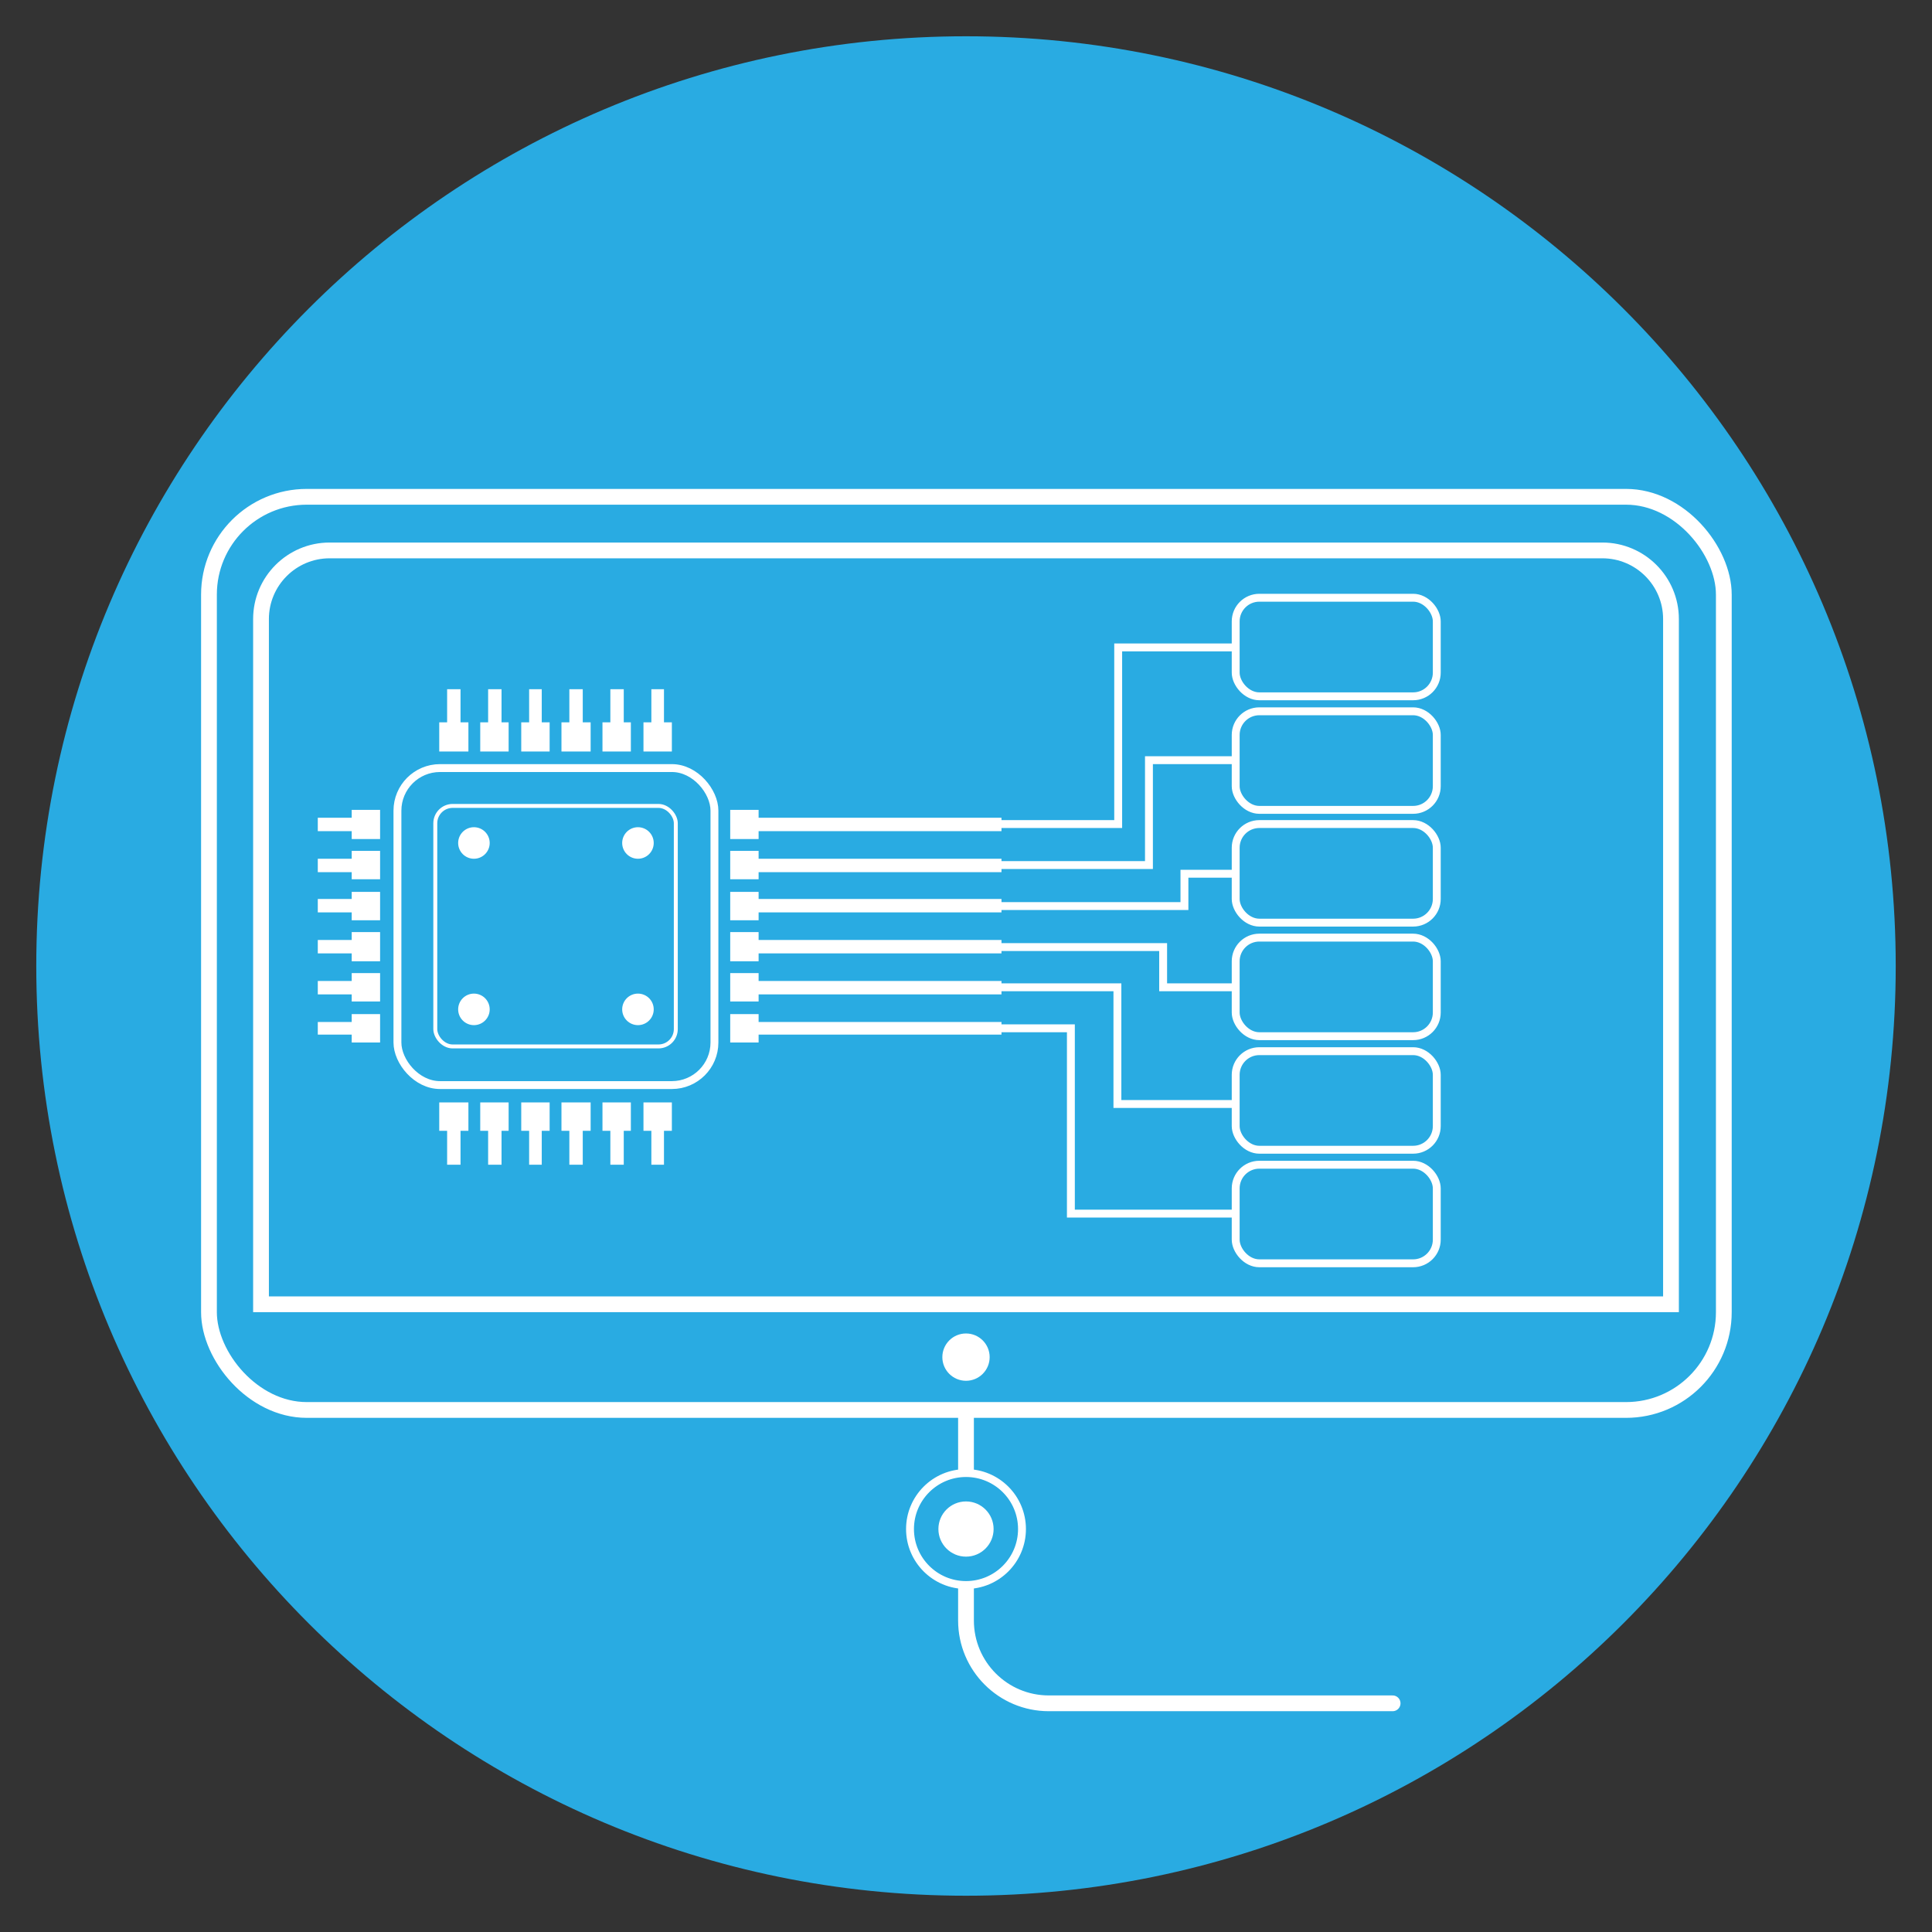 <?xml version="1.0" encoding="UTF-8"?>
<svg id="Layer_1" xmlns="http://www.w3.org/2000/svg" version="1.1" viewBox="0 0 245 245">
  <rect x="0" y="0" width="245" height="245" fill="#333333" stroke="none"/>
  <!-- Generator: Adobe Illustrator 30.1.0, SVG Export Plug-In . SVG Version: 2.1.1 Build 136)  -->
  <defs>
    <style>
      .st0, .st1 {
        fill: #29abe2;
      }

      .st2 {
        fill: #fff;
      }

      .st3, .st4, .st5, .st1, .st6 {
        stroke: #fff;
        stroke-miterlimit: 10;
      }

      .st3, .st4, .st5, .st6 {
        fill: none;
      }

      .st4 {
        stroke-width: .5px;
      }

      .st5 {
        stroke-linecap: round;
      }

      .st5, .st6 {
        stroke-width: 2px;
      }
    </style>
  </defs>
  <path class="st0" d="M240.4,122.5c0,65.1-52.8,117.9-117.9,117.9S4.6,187.6,4.6,122.5,57.4,4.6,122.5,4.6s117.9,52.8,117.9,117.9Z"/>
  <rect class="st6" x="26.5" y="63" width="192.1" height="115.8" rx="12.4" ry="12.4"/>
  <path class="st6" d="M33.1,165.4v-86.9c0-4.8,3.9-8.7,8.7-8.7h161.4c4.8,0,8.7,3.9,8.7,8.7v86.9H33.1Z"/>
  <circle class="st2" cx="122.5" cy="172.1" r="3"/>
  <g>
    <rect class="st3" x="50.4" y="97.4" width="40.2" height="40.2" rx="5.4" ry="5.4"/>
    <rect class="st4" x="55.2" y="102.2" width="30.5" height="30.5" rx="2.2" ry="2.2"/>
    <circle class="st2" cx="60.1" cy="106.9" r="2"/>
    <circle class="st2" cx="80.9" cy="106.9" r="2"/>
    <circle class="st2" cx="80.9" cy="128" r="2"/>
    <circle class="st2" cx="60.1" cy="128" r="2"/>
    <g>
      <polygon class="st2" points="58.4 91.6 58.4 87.4 56.7 87.4 56.7 91.6 55.7 91.6 55.7 95.3 59.4 95.3 59.4 91.6 58.4 91.6"/>
      <polygon class="st2" points="63.6 91.6 63.6 87.4 61.9 87.4 61.9 91.6 60.9 91.6 60.9 95.3 64.5 95.3 64.5 91.6 63.6 91.6"/>
      <polygon class="st2" points="68.7 91.6 68.7 87.4 67.1 87.4 67.1 91.6 66.1 91.6 66.1 95.3 69.7 95.3 69.7 91.6 68.7 91.6"/>
      <polygon class="st2" points="73.9 91.6 73.9 87.4 72.2 87.4 72.2 91.6 71.2 91.6 71.2 95.3 74.9 95.3 74.9 91.6 73.9 91.6"/>
      <polygon class="st2" points="79.1 91.6 79.1 87.4 77.4 87.4 77.4 91.6 76.4 91.6 76.4 95.3 80 95.3 80 91.6 79.1 91.6"/>
      <polygon class="st2" points="84.2 91.6 84.2 87.4 82.6 87.4 82.6 91.6 81.6 91.6 81.6 95.3 85.2 95.3 85.2 91.6 84.2 91.6"/>
    </g>
    <g>
      <polygon class="st2" points="58.4 143.4 58.4 147.7 56.7 147.7 56.7 143.4 55.7 143.4 55.7 139.8 59.4 139.8 59.4 143.4 58.4 143.4"/>
      <polygon class="st2" points="63.6 143.4 63.6 147.7 61.9 147.7 61.9 143.4 60.9 143.4 60.9 139.8 64.5 139.8 64.5 143.4 63.6 143.4"/>
      <polygon class="st2" points="68.7 143.4 68.7 147.7 67.1 147.7 67.1 143.4 66.1 143.4 66.1 139.8 69.7 139.8 69.7 143.4 68.7 143.4"/>
      <polygon class="st2" points="73.9 143.4 73.9 147.7 72.2 147.7 72.2 143.4 71.2 143.4 71.2 139.8 74.9 139.8 74.9 143.4 73.9 143.4"/>
      <polygon class="st2" points="79.1 143.4 79.1 147.7 77.4 147.7 77.4 143.4 76.4 143.4 76.4 139.8 80 139.8 80 143.4 79.1 143.4"/>
      <polygon class="st2" points="84.2 143.4 84.2 147.7 82.6 147.7 82.6 143.4 81.6 143.4 81.6 139.8 85.2 139.8 85.2 143.4 84.2 143.4"/>
    </g>
    <g>
      <polygon class="st2" points="96.2 129.6 127 129.6 127 131.2 96.2 131.2 96.2 132.2 92.6 132.2 92.6 128.6 96.2 128.6 96.2 129.6"/>
      <polygon class="st2" points="96.2 124.4 127 124.4 127 126.1 96.2 126.1 96.2 127 92.6 127 92.6 123.4 96.2 123.4 96.2 124.4"/>
      <polygon class="st2" points="96.2 119.2 127 119.2 127 120.9 96.2 120.9 96.2 121.9 92.6 121.9 92.6 118.2 96.2 118.2 96.2 119.2"/>
      <polygon class="st2" points="96.2 114 127 114 127 115.7 96.2 115.7 96.2 116.7 92.6 116.7 92.6 113.1 96.2 113.1 96.2 114"/>
      <polygon class="st2" points="96.2 108.9 127 108.9 127 110.6 96.2 110.6 96.2 111.5 92.6 111.5 92.6 107.9 96.2 107.9 96.2 108.9"/>
      <polygon class="st2" points="96.2 103.7 127 103.7 127 105.4 96.2 105.4 96.2 106.4 92.6 106.4 92.6 102.7 96.2 102.7 96.2 103.7"/>
    </g>
    <g>
      <polygon class="st2" points="44.6 129.6 40.3 129.6 40.3 131.2 44.6 131.2 44.6 132.2 48.2 132.2 48.2 128.6 44.6 128.6 44.6 129.6"/>
      <polygon class="st2" points="44.6 124.4 40.3 124.4 40.3 126.1 44.6 126.1 44.6 127 48.2 127 48.2 123.4 44.6 123.4 44.6 124.4"/>
      <polygon class="st2" points="44.6 119.2 40.3 119.2 40.3 120.9 44.6 120.9 44.6 121.9 48.2 121.9 48.2 118.2 44.6 118.2 44.6 119.2"/>
      <polygon class="st2" points="44.6 114 40.3 114 40.3 115.7 44.6 115.7 44.6 116.7 48.2 116.7 48.2 113.1 44.6 113.1 44.6 114"/>
      <polygon class="st2" points="44.6 108.9 40.3 108.9 40.3 110.6 44.6 110.6 44.6 111.5 48.2 111.5 48.2 107.9 44.6 107.9 44.6 108.9"/>
      <polygon class="st2" points="44.6 103.7 40.3 103.7 40.3 105.4 44.6 105.4 44.6 106.4 48.2 106.4 48.2 102.7 44.6 102.7 44.6 103.7"/>
    </g>
  </g>
  <rect class="st3" x="156.7" y="75.8" width="25.5" height="12.5" rx="3" ry="3"/>
  <rect class="st3" x="156.7" y="90.2" width="25.5" height="12.5" rx="3" ry="3"/>
  <rect class="st3" x="156.7" y="104.5" width="25.5" height="12.5" rx="3" ry="3"/>
  <rect class="st3" x="156.7" y="118.9" width="25.5" height="12.5" rx="3" ry="3"/>
  <rect class="st3" x="156.7" y="133.3" width="25.5" height="12.5" rx="3" ry="3"/>
  <rect class="st3" x="156.7" y="147.7" width="25.5" height="12.5" rx="3" ry="3"/>
  <polyline class="st3" points="96.4 104.5 141.8 104.5 141.8 82.1 156.7 82.1"/>
  <polyline class="st3" points="96.4 130.4 135.8 130.4 135.8 153.9 156.7 153.9"/>
  <polyline class="st3" points="96.4 109.7 145.7 109.7 145.7 96.4 156.7 96.4"/>
  <polyline class="st3" points="96.4 125.2 141.7 125.2 141.7 140 156.7 140"/>
  <polyline class="st3" points="96.4 120.1 147.5 120.1 147.5 125.2 156.7 125.2"/>
  <polyline class="st3" points="96.4 114.9 150.2 114.9 150.2 110.8 156.7 110.8"/>
  <path class="st5" d="M122.5,178.9v26.6c0,5.8,4.7,10.5,10.5,10.5h43.6"/>
  <circle class="st1" cx="122.5" cy="193.9" r="7.1"/>
  <circle class="st2" cx="122.5" cy="193.9" r="3.5"/>
</svg>